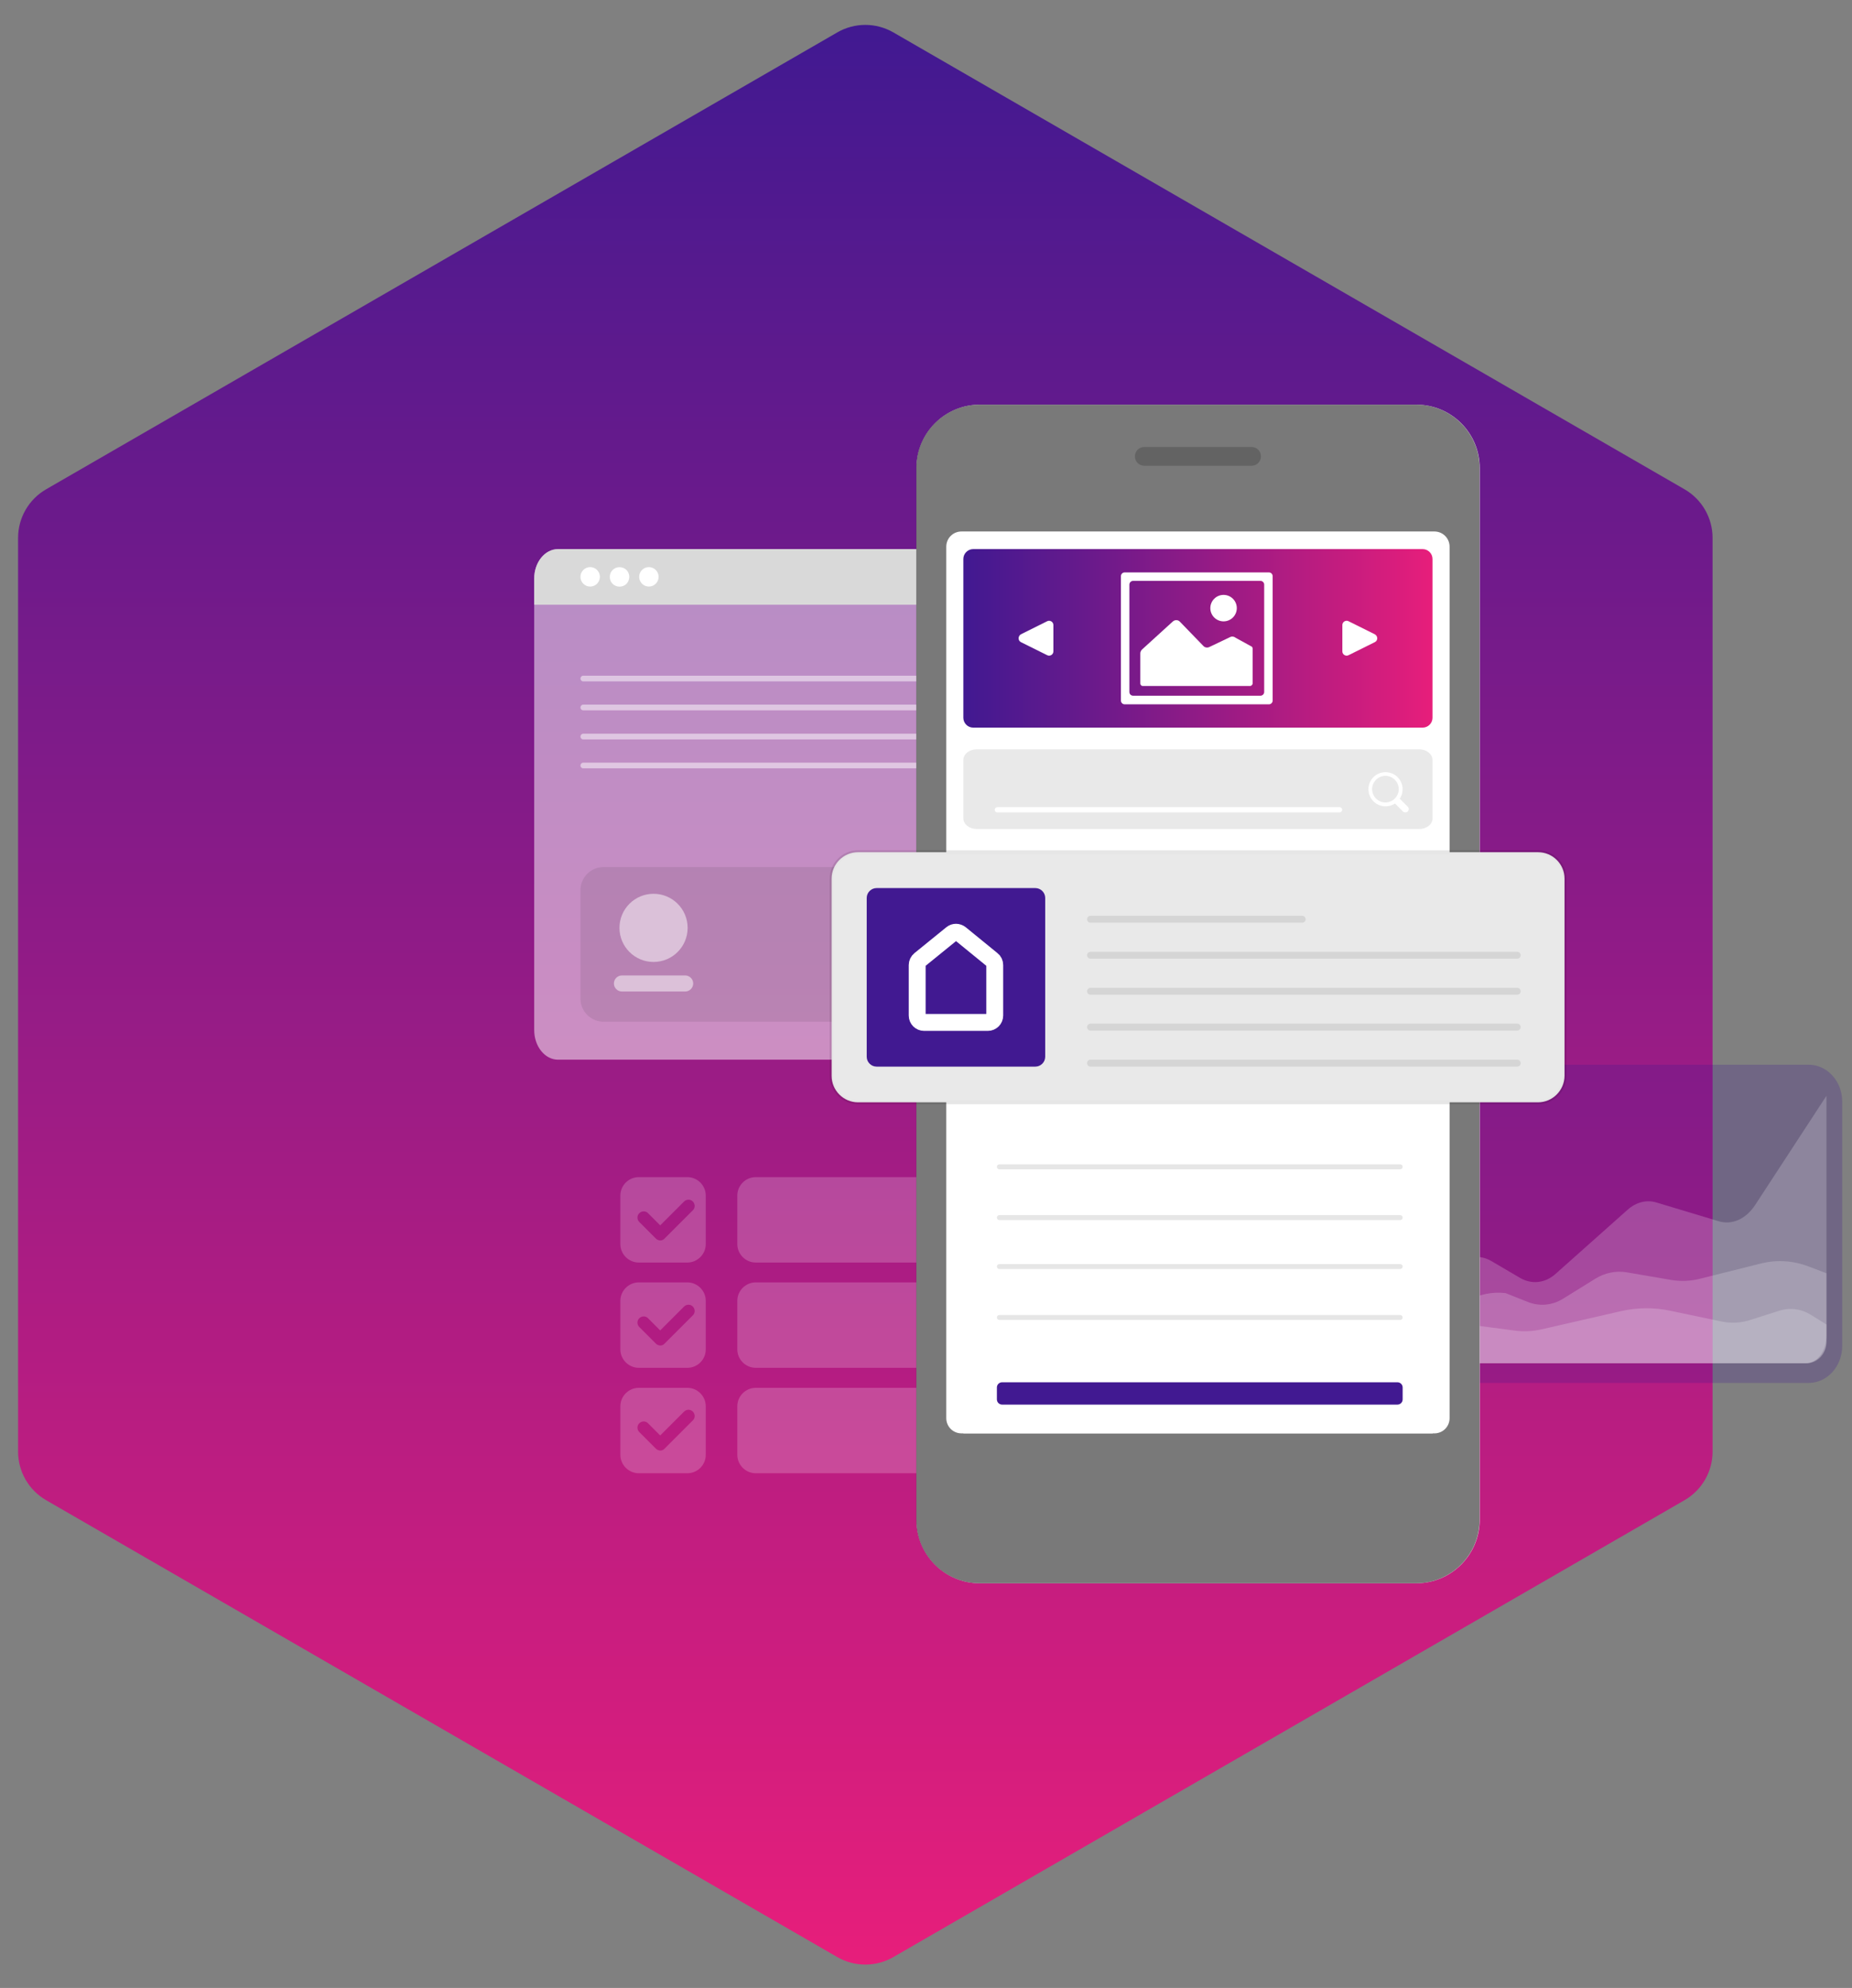 <?xml version="1.0" encoding="UTF-8"?>
<svg id="Layer_1" xmlns="http://www.w3.org/2000/svg" xmlns:xlink="http://www.w3.org/1999/xlink" version="1.1" viewBox="0 0 471.5 506">
  <rect x="0" y="0" width="471.5" height="506" fill="#808080" stroke="none"/>
  <!-- Generator: Adobe Illustrator 29.0.1, SVG Export Plug-In . SVG Version: 2.1.0 Build 192)  -->
  <defs>
    <style>
      .st0 {
        fill: #0d0d0d;
      }

      .st0, .st1, .st2, .st3, .st4, .st5 {
        isolation: isolate;
      }

      .st0, .st6, .st4 {
        opacity: .2;
      }

      .st7 {
        fill: url(#linear-gradient1);
      }

      .st8, .st1 {
        fill: #411991;
      }

      .st9 {
        fill: #e6e6e6;
      }

      .st10, .st3 {
        fill: #231f20;
      }

      .st1 {
        opacity: .25;
      }

      .st11 {
        fill: #d9d9d9;
      }

      .st12 {
        stroke: #fff;
        stroke-miterlimit: 10;
        stroke-width: 4.3px;
      }

      .st12, .st13 {
        fill: none;
      }

      .st14 {
        fill: url(#linear-gradient);
      }

      .st2 {
        fill: #4d4d4d;
        opacity: .75;
      }

      .st15, .st4, .st5 {
        fill: #fff;
      }

      .st16, .st3 {
        opacity: .1;
      }

      .st13 {
        stroke: #000;
      }

      .st5 {
        opacity: .5;
      }
    </style>
    <linearGradient id="linear-gradient" x1="240.105" y1="502.777" x2="-253.613" y2="502.777" gradientTransform="translate(-282.475 246.442) rotate(-90)" gradientUnits="userSpaceOnUse">
      <stop offset="0" stop-color="#411991"/>
      <stop offset="1" stop-color="#e71e7b"/>
    </linearGradient>
    <linearGradient id="linear-gradient1" x1="245.258" y1="-345.513" x2="364.702" y2="-345.513" gradientTransform="translate(0 508)" gradientUnits="userSpaceOnUse">
      <stop offset="0" stop-color="#411991"/>
      <stop offset=".25" stop-color="#661a8c"/>
      <stop offset=".8" stop-color="#c31c7f"/>
      <stop offset="1" stop-color="#e71e7b"/>
    </linearGradient>
  </defs>
  <g id="Layer_11">
    <path class="st14" d="M4.604,136.903v232.586c0,5.099,2.72,9.811,7.136,12.36l201.426,116.293c4.416,2.549,9.856,2.549,14.273,0l201.426-116.293c4.416-2.549,7.136-7.261,7.136-12.36v-232.586c0-5.099-2.72-9.811-7.136-12.36L227.438,8.249c-4.416-2.549-9.856-2.549-14.273,0L11.74,124.542c-4.416,2.549-7.136,7.261-7.136,12.36Z"/>
  </g>
  <g id="Layer_11" data-name="Layer_1">
    <path class="st5" d="M289.949,147.287v114.884c0,4.156-2.707,7.557-6.037,7.557h-141.84c-3.334,0-6.072-3.365-6.072-7.557v-114.884c0-4.156,2.707-7.521,6.072-7.521h141.84c3.334,0,6.037,3.365,6.037,7.521Z"/>
    <path class="st3" d="M215.482,260.059h-61.83c-3.232,0-5.872-2.64-5.872-5.872v-27.614c0-3.232,2.64-5.873,5.872-5.873h61.83c3.232,0,5.872,2.641,5.872,5.873v27.614c0,3.267-2.64,5.872-5.872,5.872Z"/>
    <path class="st11" d="M289.949,147.287v6.632h-153.949v-6.632c0-4.156,2.707-7.521,6.072-7.521h141.84c3.334,0,6.037,3.365,6.037,7.521h0Z"/>
    <path class="st15" d="M150.252,149.301c1.367,0,2.476-1.109,2.476-2.476s-1.109-2.476-2.476-2.476-2.476,1.108-2.476,2.476,1.108,2.476,2.476,2.476Z"/>
    <path class="st15" d="M159.493,145.078c.956.955.956,2.542,0,3.529-.956.956-2.542.956-3.53,0-.955-.956-.955-2.542,0-3.529.992-.956,2.543-.956,3.53,0Z"/>
    <path class="st15" d="M165.201,149.301c1.367,0,2.476-1.109,2.476-2.476s-1.109-2.476-2.476-2.476-2.476,1.108-2.476,2.476,1.108,2.476,2.476,2.476Z"/>
    <path class="st5" d="M166.388,244.852c4.792,0,8.677-3.885,8.677-8.678s-3.885-8.677-8.677-8.677-8.677,3.885-8.677,8.677,3.885,8.678,8.677,8.678Z"/>
    <path class="st5" d="M174.438,252.373h-16.101c-1.12,0-2.045-.924-2.045-2.045s.925-2.045,2.045-2.045h16.101c1.121,0,2.045.925,2.045,2.045s-.924,2.045-2.045,2.045Z"/>
    <path class="st1" d="M460.47,352h-100.908c-4.713,0-8.562-4.181-8.562-9.383v-62.234c0-5.166,3.815-9.383,8.562-9.383h100.876c4.713,0,8.562,4.181,8.562,9.383v62.234c0,5.166-3.815,9.383-8.53,9.383h0Z"/>
    <path class="st4" d="M464.942,279l-18.089,27.696c-2.348,3.591-5.903,5.181-9.299,4.145l-15.835-4.765c-2.508-.761-5.141-.105-7.331,1.83l-18.31,16.301c-2.696,2.417-6.091,2.797-9.075,1.069l-7.3-4.283c-3.078-1.796-6.6-1.311-9.361,1.348l-16.342,15.714v1.761c0,3.971,2.316,7.184,5.172,7.184h100.656c2.856,0,5.172-3.211,5.172-7.184v-60.816h-.063.005,0Z"/>
    <path class="st4" d="M465,324.09l-4.602-1.749c-3.905-1.486-8.093-1.75-12.126-.727l-15.426,3.862c-2.445.627-4.982.727-7.49.298l-11.173-1.916c-2.762-.461-5.587.1-8.03,1.618l-8.19,5.084c-2.762,1.718-6.03,2.013-9.015.825l-5.65-2.244c-3.365-.396-6.762.297-9.745,2.012l-19.553,11.16c0,2.608,1.905,4.687,4.253,4.687h101.319c2.983,0,5.428-2.508,5.428-5.646v-17.266.002h0Z"/>
    <path class="st4" d="M358.253,347h101.731c2.762,0,5.016-2.409,5.016-5.359v-4.512l-3.936-2.442c-2.508-1.559-5.397-1.933-8.127-1.05l-7.459,2.374c-2.317.747-4.762.847-7.11.373l-13.109-2.747c-4.159-.883-8.444-.848-12.601.102l-20.125,4.613c-2.254.509-4.57.644-6.856.338l-12.855-1.697c-3.428-.441-6.919.035-10.189,1.392l-8.633,3.629c0,2.748,1.905,4.986,4.253,4.986h0Z"/>
    <g class="st6">
      <path class="st15" d="M248.745,321.36h-56.333c-2.586,0-4.701-2.116-4.701-4.701v-12.34c0-2.586,2.115-4.701,4.701-4.701h56.333c2.585,0,4.701,2.115,4.701,4.701v12.34c0,2.585-2.116,4.701-4.701,4.701Z"/>
    </g>
    <g class="st6">
      <path class="st15" d="M248.745,348.155h-56.333c-2.586,0-4.701-2.115-4.701-4.701v-12.34c0-2.585,2.115-4.701,4.701-4.701h56.333c2.585,0,4.701,2.116,4.701,4.701v12.34c0,2.625-2.116,4.701-4.701,4.701Z"/>
    </g>
    <g class="st6">
      <path class="st15" d="M248.745,374.99h-56.333c-2.586,0-4.701-2.115-4.701-4.701v-12.34c0-2.586,2.115-4.701,4.701-4.701h56.333c2.585,0,4.701,2.115,4.701,4.701v12.34c0,2.625-2.116,4.701-4.701,4.701Z"/>
    </g>
    <path class="st5" d="M236.04,195.57h-87.555c-.392,0-.705-.314-.705-.705,0-.431.313-.745.705-.745h87.555c.392,0,.706.314.706.706,0,.43-.314.744-.706.744h0Z"/>
    <path class="st5" d="M236.04,188.205h-87.555c-.392,0-.705-.313-.705-.705,0-.431.313-.744.705-.744h87.555c.392,0,.706.313.706.705,0,.431-.314.744-.706.744h0Z"/>
    <path class="st5" d="M236.04,180.801h-87.555c-.392,0-.705-.313-.705-.705,0-.431.313-.744.705-.744h87.555c.392,0,.706.313.706.705,0,.431-.314.744-.706.744h0Z"/>
    <path class="st5" d="M236.04,173.436h-87.555c-.392,0-.705-.313-.705-.705,0-.431.313-.744.705-.744h87.555c.392,0,.706.313.706.705,0,.431-.314.744-.706.744h0Z"/>
    <path class="st15" d="M360.55,403h-111.1c-8.893,0-16.14-7.208-16.14-16.14V119.14c0-8.893,7.208-16.14,16.14-16.14h111.139c8.892,0,16.14,7.208,16.14,16.14v267.72c-.039,8.932-7.287,16.14-16.179,16.14Z"/>
    <path class="st2" d="M360.51,403h-111.099c-8.893,0-16.14-7.208-16.14-16.14V119.14c0-8.893,7.208-16.14,16.14-16.14h111.139c8.892,0,16.14,7.208,16.14,16.14v267.72c-.04,8.932-7.287,16.14-16.18,16.14Z"/>
    <path class="st15" d="M365.172,364.844h-120.384c-2.154,0-3.878-1.724-3.878-3.878v-221.808c0-2.154,1.724-3.878,3.878-3.878h120.384c2.155,0,3.878,1.724,3.878,3.878v221.808c0,2.154-1.723,3.878-3.878,3.878Z"/>
    <path class="st15" d="M364.741,364.844h-119.483v-16.101c0-1.645,1.332-2.938,2.938-2.938h113.607c1.645,0,2.938,1.332,2.938,2.938v16.101Z"/>
    <path class="st8" d="M355.77,357.518h-100.64c-.744,0-1.332-.587-1.332-1.332v-3.016c0-.745.588-1.332,1.332-1.332h100.64c.744,0,1.332.587,1.332,1.332v3.016c0,.745-.588,1.332-1.332,1.332Z"/>
    <path class="st0" d="M318.633,118.552h-27.305c-1.332,0-2.39-1.057-2.39-2.389s1.058-2.39,2.39-2.39h27.305c1.331,0,2.389,1.058,2.389,2.39s-1.058,2.389-2.389,2.389Z"/>
    <path class="st3" d="M361.333,211.001h-112.706c-1.88,0-3.369-1.23-3.369-2.715v-14.839c0-1.516,1.528-2.715,3.369-2.715h112.706c1.88,0,3.369,1.23,3.369,2.715v14.839c.039,1.516-1.489,2.715-3.369,2.715Z"/>
    <path class="st15" d="M341.04,206.782h-87.124c-.392,0-.666-.314-.666-.666,0-.392.313-.666.666-.666h87.124c.392,0,.666.313.666.666,0,.391-.313.666-.666.666Z"/>
    <path class="st15" d="M358.395,205.332l-2.037-2.037c1.136-1.684.94-3.996-.549-5.484-1.684-1.685-4.466-1.685-6.15,0-1.685,1.684-1.685,4.466,0,6.15,1.489,1.489,3.8,1.685,5.484.548l2.037,2.038c.314.313.862.313,1.215,0,.352-.353.352-.901,0-1.215ZM355.104,203.256c-1.332,1.332-3.447,1.332-4.779,0s-1.332-3.447,0-4.779,3.447-1.332,4.779,0,1.332,3.447,0,4.779Z"/>
    <path class="st15" d="M359.962,341.417h-109.924c-2.664,0-4.78-2.154-4.78-4.779v-40.938c0-2.663,2.155-4.779,4.78-4.779h109.885c2.664,0,4.779,2.155,4.779,4.779v40.899c.039,2.664-2.115,4.818-4.74,4.818Z"/>
    <path class="st9" d="M356.475,297.62h-102.05c-.352,0-.627-.274-.627-.627s.275-.627.627-.627h102.05c.353,0,.627.275.627.627s-.274.627-.627.627Z"/>
    <path class="st9" d="M356.475,310.548h-102.05c-.352,0-.627-.275-.627-.627s.275-.627.627-.627h102.05c.353,0,.627.274.627.627s-.274.627-.627.627Z"/>
    <path class="st9" d="M356.475,323.005h-102.05c-.352,0-.627-.274-.627-.627s.275-.626.627-.626h102.05c.353,0,.627.274.627.626s-.274.627-.627.627Z"/>
    <path class="st9" d="M356.475,335.972h-102.05c-.352,0-.627-.274-.627-.627s.275-.626.627-.626h102.05c.353,0,.627.274.627.626,0,.314-.274.627-.627.627Z"/>
    <path class="st15" d="M391.537,280.579h-173.074c-3.722,0-6.738-3.016-6.738-6.738v-50.183c0-3.721,3.016-6.738,6.738-6.738h173.113c3.721,0,6.738,3.017,6.738,6.738v50.183c-.039,3.722-3.056,6.738-6.777,6.738Z"/>
    <g class="st16">
      <path class="st10" d="M391.537,280.579h-173.074c-3.722,0-6.738-3.016-6.738-6.738v-50.183c0-3.721,3.016-6.738,6.738-6.738h173.113c3.721,0,6.738,3.017,6.738,6.738v50.183c-.039,3.722-3.056,6.738-6.777,6.738Z"/>
      <path class="st13" d="M391.537,280.579h-173.074c-3.722,0-6.738-3.016-6.738-6.738v-50.183c0-3.721,3.016-6.738,6.738-6.738h173.113c3.721,0,6.738,3.017,6.738,6.738v50.183c-.039,3.722-3.056,6.738-6.777,6.738Z"/>
    </g>
    <path class="st8" d="M263.592,271.49h-40.428c-1.371,0-2.507-1.136-2.507-2.507v-40.428c0-1.371,1.136-2.507,2.507-2.507h40.428c1.371,0,2.507,1.136,2.507,2.507v40.428c0,1.371-1.136,2.507-2.507,2.507Z"/>
    <path class="st7" d="M362.195,185.208h-114.43c-1.371,0-2.507-1.136-2.507-2.507v-40.428c0-1.371,1.136-2.507,2.507-2.507h114.43c1.371,0,2.507,1.136,2.507,2.507v40.428c0,1.371-1.136,2.507-2.507,2.507Z"/>
    <path class="st3" d="M386.248,271.491h-108.631c-.47,0-.862-.392-.862-.862,0-.51.392-.901.862-.901h108.67c.47,0,.862.391.862.861,0,.51-.392.902-.901.902Z"/>
    <path class="st3" d="M386.248,262.324h-108.631c-.47,0-.862-.392-.862-.862,0-.509.392-.901.862-.901h108.67c.47,0,.862.392.862.862,0,.509-.392.901-.901.901Z"/>
    <path class="st3" d="M386.248,253.196h-108.631c-.47,0-.862-.392-.862-.862,0-.509.392-.901.862-.901h108.67c.47,0,.862.392.862.862,0,.509-.392.901-.901.901Z"/>
    <path class="st3" d="M386.248,244.029h-108.631c-.47,0-.862-.392-.862-.862,0-.509.392-.901.862-.901h108.67c.47,0,.862.392.862.862,0,.509-.392.901-.901.901Z"/>
    <path class="st3" d="M331.501,234.862h-53.884c-.47,0-.862-.392-.862-.862,0-.509.392-.901.862-.901h53.924c.47,0,.861.392.861.862,0,.509-.391.901-.901.901Z"/>
    <path class="st12" d="M242.281,237.683l-8.109,6.581c-.431.353-.666.862-.666,1.371v12.849c0,.98.783,1.763,1.763,1.763h16.218c.979,0,1.763-.783,1.763-1.763v-12.849c0-.548-.235-1.058-.666-1.371l-8.07-6.581c-.666-.51-1.567-.549-2.233,0Z"/>
    <g class="st6">
      <path class="st15" d="M174.979,299.618h-12.34c-2.586,0-4.701,2.115-4.701,4.701v12.34c0,2.585,2.115,4.701,4.701,4.701h12.34c2.585,0,4.701-2.116,4.701-4.701v-12.34c0-2.586-2.116-4.701-4.701-4.701ZM176.389,308.06l-7.169,7.169c-.313.353-.705.509-1.097.509s-.822-.156-1.136-.47l-4.231-4.231c-.626-.626-.626-1.645,0-2.233.627-.626,1.646-.626,2.233,0l3.095,3.095,6.072-6.072c.627-.627,1.646-.627,2.233,0,.627.627.627,1.645,0,2.233h0Z"/>
      <path class="st15" d="M174.979,326.413h-12.34c-2.586,0-4.701,2.116-4.701,4.701v12.34c0,2.586,2.115,4.701,4.701,4.701h12.34c2.585,0,4.701-2.076,4.701-4.701v-12.34c0-2.585-2.116-4.701-4.701-4.701ZM176.389,334.797l-7.169,7.169c-.313.352-.705.509-1.097.509s-.822-.157-1.136-.47l-4.231-4.231c-.626-.627-.626-1.645,0-2.233.627-.627,1.646-.627,2.233,0l3.095,3.095,6.072-6.072c.627-.627,1.646-.627,2.233,0,.627.627.627,1.645,0,2.233h0Z"/>
      <path class="st15" d="M174.979,353.248h-12.34c-2.586,0-4.701,2.115-4.701,4.701v12.34c0,2.586,2.115,4.701,4.701,4.701h12.34c2.585,0,4.701-2.076,4.701-4.701v-12.34c0-2.586-2.116-4.701-4.701-4.701h0ZM176.389,361.534l-7.169,7.168c-.313.353-.705.51-1.097.51s-.822-.157-1.136-.47l-4.231-4.231c-.626-.627-.626-1.646,0-2.233.627-.627,1.646-.627,2.233,0l3.095,3.095,6.072-6.072c.627-.627,1.646-.627,2.233,0,.627.626.627,1.645,0,2.233h0Z"/>
    </g>
    <path class="st15" d="M259.914,163.447l6.698,3.329c.706.353,1.567-.156,1.567-.979v-6.699c0-.822-.861-1.332-1.567-.979l-6.698,3.33c-.784.47-.784,1.606,0,1.998h0Z"/>
    <path class="st15" d="M350.015,163.447l-6.698,3.329c-.706.353-1.567-.156-1.567-.979v-6.699c0-.822.861-1.332,1.567-.979l6.698,3.33c.823.47.823,1.606,0,1.998h0Z"/>
    <path class="st15" d="M323.063,179.273h-36.746c-.509,0-.94-.431-.94-.94v-31.692c0-.51.431-.941.94-.941h36.746c.509,0,.94.431.94.941v31.692c0,.509-.431.94-.94.94ZM288.472,177.079h32.437c.509,0,.94-.431.94-.94v-27.344c0-.509-.431-.94-.94-.94h-32.437c-.509,0-.94.431-.94.94v27.344c0,.549.431.94.94.94Z"/>
    <path class="st15" d="M290.313,173.945v-7.639c0-.352.157-.705.431-.979l7.835-7.13c.509-.47,1.332-.47,1.802.039l5.994,6.19c.391.431,1.057.509,1.567.235l5.171-2.468c.47-.274,1.058-.196,1.488.157l4.075,2.233c.156.117.235.352.235.548v8.775c0,.392-.314.705-.705.705h-27.149c-.43.04-.744-.274-.744-.666Z"/>
    <path class="st15" d="M311.507,158.158c1.86,0,3.369-1.508,3.369-3.369s-1.509-3.369-3.369-3.369-3.369,1.508-3.369,3.369,1.508,3.369,3.369,3.369Z"/>
  </g>
</svg>